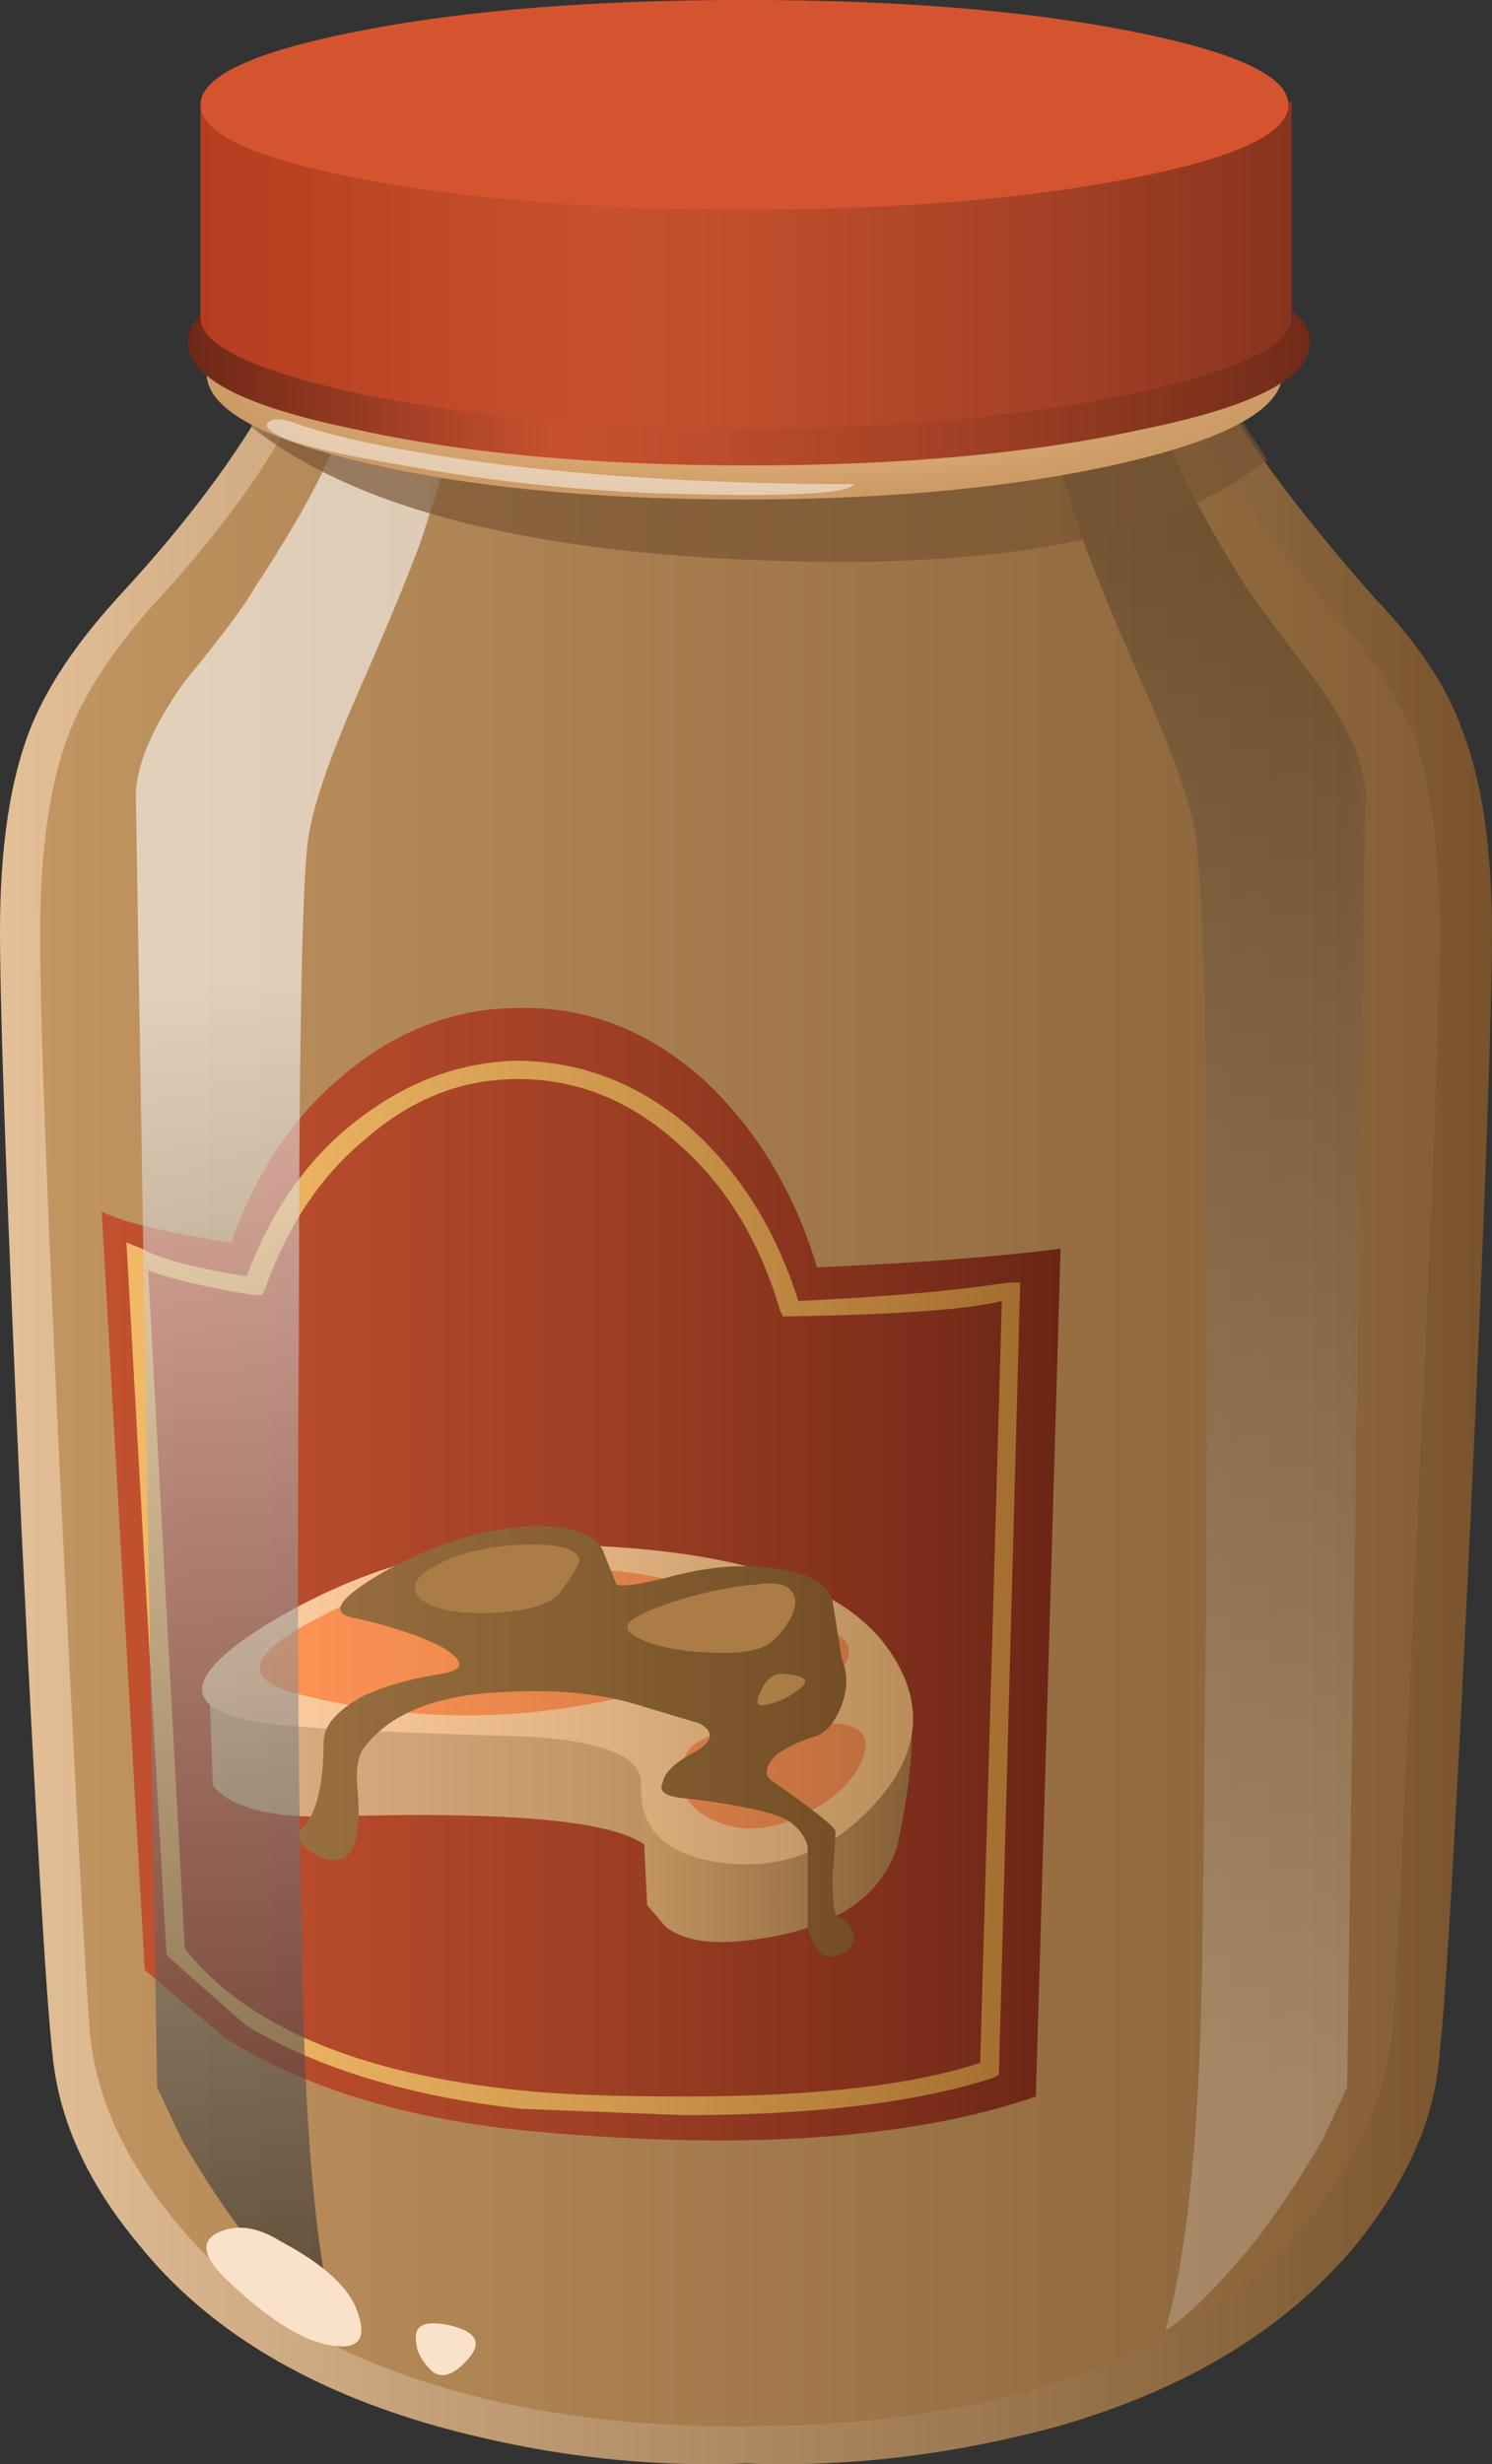 <?xml version="1.0" encoding="UTF-8"?>
<svg version="1.1" viewBox="0 0 24.2 39.963" xml:space="preserve" xmlns="http://www.w3.org/2000/svg">
  <rect x="0" y="0" width="24.2" height="39.963" fill="#333333" stroke="none"/>
  <defs>
    <linearGradient id="m" x2="24.175" y1="22.981" y2="22.981" gradientTransform="matrix(.8 0 0 -.8 1.2978e-7 31.971)" gradientUnits="userSpaceOnUse">
      <stop stop-color="#e3c098" offset="0"/>
      <stop stop-color="#78532b" offset="1"/>
    </linearGradient>
    <linearGradient id="j" x1=".65" x2="23.35" y1="22.824" y2="22.824" gradientTransform="matrix(.8 0 0 -.8 1.2978e-7 31.971)" gradientUnits="userSpaceOnUse">
      <stop stop-color="#c29561" offset="0"/>
      <stop stop-color="#855f36" offset="1"/>
    </linearGradient>
    <linearGradient id="g" x1="1.688" x2="17.212" y1="25.53" y2="25.53" gradientTransform="matrix(.8 0 0 -.8 1.2978e-7 31.971)" gradientUnits="userSpaceOnUse">
      <stop stop-color="#c2512f" offset="0"/>
      <stop stop-color="#b94c2c" offset=".188"/>
      <stop stop-color="#a04025" offset=".498"/>
      <stop stop-color="#782c19" offset=".886"/>
      <stop stop-color="#6b2515" offset="1"/>
    </linearGradient>
    <linearGradient id="f" x1="3.4" x2="11.3" y1="28.008" y2="28.008" gradientTransform="matrix(.8 0 0 -.8 1.2978e-7 31.971)" gradientUnits="userSpaceOnUse">
      <stop stop-color="#dbae84" offset="0"/>
      <stop stop-color="#d4a77b" offset=".329"/>
      <stop stop-color="#c09362" offset=".867"/>
      <stop stop-color="#ba8d5b" offset="1"/>
    </linearGradient>
    <linearGradient id="t" x1="10.425" x2="14.775" y1="29.23" y2="29.23" gradientTransform="matrix(.8 0 0 -.8 1.2978e-7 31.971)" gradientUnits="userSpaceOnUse">
      <stop stop-color="#c29561" offset="0"/>
      <stop stop-color="#855f36" offset="1"/>
    </linearGradient>
    <linearGradient id="s" x1="3.362" x2="14.737" y1="27.643" y2="27.643" gradientTransform="matrix(.8 0 0 -.8 1.2978e-7 31.971)" gradientUnits="userSpaceOnUse">
      <stop stop-color="#ffcea1" offset="0"/>
      <stop stop-color="#f6c698" offset=".22"/>
      <stop stop-color="#deaf7f" offset=".584"/>
      <stop stop-color="#ba8d5b" offset="1"/>
    </linearGradient>
    <linearGradient id="r" x1="4" x2="14.6" y1="26.621" y2="26.621" gradientTransform="matrix(.8 0 0 -.8 1.2978e-7 31.971)" gradientUnits="userSpaceOnUse">
      <stop stop-color="#ff9354" offset="0"/>
      <stop stop-color="#f68e51" offset=".224"/>
      <stop stop-color="#dd8048" offset=".588"/>
      <stop stop-color="#ba6c3c" offset="1"/>
    </linearGradient>
    <linearGradient id="q" x1="4" x2="14.6" y1="28.803" y2="28.803" gradientTransform="matrix(.8 0 0 -.8 1.2978e-7 31.971)" gradientUnits="userSpaceOnUse">
      <stop stop-color="#ff9354" offset="0"/>
      <stop stop-color="#f68e51" offset=".224"/>
      <stop stop-color="#dd8048" offset=".588"/>
      <stop stop-color="#ba6c3c" offset="1"/>
    </linearGradient>
    <linearGradient id="p" x1="4" x2="14.6" y1="26.938" y2="26.938" gradientTransform="matrix(.8 0 0 -.8 1.2978e-7 31.971)" gradientUnits="userSpaceOnUse">
      <stop stop-color="#ff9354" offset="0"/>
      <stop stop-color="#f68e51" offset=".224"/>
      <stop stop-color="#dd8048" offset=".588"/>
      <stop stop-color="#ba6c3c" offset="1"/>
    </linearGradient>
    <linearGradient id="o" x1="2.05" x2="16.55" y1="25.75" y2="25.75" gradientTransform="matrix(.8 0 0 -.8 1.2978e-7 31.971)" gradientUnits="userSpaceOnUse">
      <stop stop-color="#f2ba66" offset="0"/>
      <stop stop-color="#e9b160" offset=".2"/>
      <stop stop-color="#d0994e" offset=".533"/>
      <stop stop-color="#a87233" offset=".953"/>
      <stop stop-color="#a36d2f" offset="1"/>
    </linearGradient>
    <linearGradient id="n" x1="4.875" x2="13.825" y1="28.24" y2="28.24" gradientTransform="matrix(.8 0 0 -.8 1.2978e-7 31.971)" gradientUnits="userSpaceOnUse">
      <stop stop-color="#996f3f" offset="0"/>
      <stop stop-color="#734e26" offset="1"/>
    </linearGradient>
    <clipPath id="af">
      <path d="m1 0.971h5v26h-5v-26z"/>
    </clipPath>
    <mask id="e">
      
        <g clip-path="url(#af)">
          <path d="m1 0.971h5v26h-5v-26z" fill-opacity=".578"/>
        </g>
      
    </mask>
    <clipPath id="ae">
      <path d="m1 0.971h5v26h-5v-26z"/>
    </clipPath>
    <clipPath id="ad">
      <path d="m1 1h5v26h-5v-26z"/>
    </clipPath>
    <linearGradient id="l" x1="-545.99" x2="-520.83" y1="-15752" y2="-15752" gradientTransform="matrix(.056 -.798 .798 .056 12605 465.74)" gradientUnits="userSpaceOnUse">
      <stop stop-color="#fff" offset="0"/>
      <stop offset="1"/>
    </linearGradient>
    <clipPath id="ac">
      <path d="m13 0.971h5v26h-5v-26z"/>
    </clipPath>
    <mask id="d">
      
        <g clip-path="url(#ac)">
          <path d="m13 0.971h5v26h-5v-26z" fill-opacity=".211"/>
        </g>
      
    </mask>
    <clipPath id="ab">
      <path d="m13 0.971h5v26h-5v-26z"/>
    </clipPath>
    <clipPath id="aa">
      <path d="m13 1h5v26h-5v-26z"/>
    </clipPath>
    <linearGradient id="k" x1="4.215" x2="2.465" y1="-27.435" y2="-2.335" gradientTransform="matrix(.8 0 0 .8 13.52 26.92)" gradientUnits="userSpaceOnUse">
      <stop stop-color="#fff" offset="0"/>
      <stop offset="1"/>
    </linearGradient>
    <clipPath id="z">
      <path d="m3 23.971h14v4h-14v-4z"/>
    </clipPath>
    <mask id="c">
      
        <g clip-path="url(#z)">
          <path d="m3 23.971h14v4h-14v-4z" fill-opacity=".672"/>
        </g>
      
    </mask>
    <clipPath id="y">
      <path d="m3 23.971h14v4h-14v-4z"/>
    </clipPath>
    <clipPath id="x">
      <path d="m3 24h14v4h-14v-4z"/>
    </clipPath>
    <radialGradient id="a" cx="12.05" cy="6.05" r="8.55" gradientTransform="matrix(.8 0 0 .186 1.2978e-7 26.006)" gradientUnits="userSpaceOnUse">
      <stop stop-color="#ffc98c" offset="0"/>
      <stop stop-color="#cc9b66" offset="1"/>
    </radialGradient>
    <linearGradient id="i" x1="3.05" x2="21.25" y1="5.55" y2="5.55" gradientTransform="matrix(.8 0 0 -.8 1.2978e-7 31.971)" gradientUnits="userSpaceOnUse">
      <stop stop-color="#6e2717" offset="0"/>
      <stop stop-color="#c7512f" offset=".326"/>
      <stop stop-color="#be4d2d" offset=".455"/>
      <stop stop-color="#a54226" offset=".663"/>
      <stop stop-color="#7d311c" offset=".925"/>
      <stop stop-color="#702b19" offset="1"/>
    </linearGradient>
    <linearGradient id="h" x1="3.25" x2="20.925" y1="4.3" y2="4.3" gradientTransform="matrix(.8 0 0 -.8 1.2978e-7 31.971)" gradientUnits="userSpaceOnUse">
      <stop stop-color="#b33d1e" offset="0"/>
      <stop stop-color="#c7512f" offset=".369"/>
      <stop stop-color="#be4d2c" offset=".522"/>
      <stop stop-color="#a54126" offset=".772"/>
      <stop stop-color="#89341e" offset="1"/>
    </linearGradient>
    <clipPath id="w">
      <path d="m3 24.971h9v2h-9v-2z"/>
    </clipPath>
    <mask id="b">
      
        <g clip-path="url(#w)">
          <path d="m3 24.971h9v2h-9v-2z" fill-opacity=".48"/>
        </g>
      
    </mask>
    <clipPath id="v">
      <path d="m3 24.971h9v2h-9v-2z"/>
    </clipPath>
    <clipPath id="u">
      <path d="m3 25h9v2h-9v-2z"/>
    </clipPath>
  </defs>
  <g transform="matrix(1.25 0 0 -1.25 0 39.963)">
    
      
        
          
            <path d="m17.84 24.209c0.558-0.586 0.933-1.145 1.121-1.68 0.266-0.664 0.398-1.547 0.398-2.637 0-1.093-0.093-3.667-0.281-7.722-0.183-3.84-0.316-6.121-0.398-6.84-0.055-0.824-0.414-1.652-1.082-2.48-0.907-1.094-2.2-1.879-3.879-2.36-1.387-0.375-2.735-0.531-4.039-0.48-1.309-0.051-2.641 0.105-4 0.48-1.707 0.481-3 1.266-3.879 2.36-0.668 0.8-1.043 1.628-1.121 2.48-0.082 0.719-0.215 3-0.403 6.84-0.183 4.055-0.277 6.629-0.277 7.722 0 1.09 0.133 1.973 0.398 2.637 0.215 0.535 0.59 1.094 1.122 1.68 0.988 1.066 1.707 2.055 2.16 2.961l6-0.32 6 0.32c0.398-0.801 1.121-1.785 2.16-2.961z" fill="url(#m)" fill-rule="evenodd"/>
          
        
      
      
        
          
            <path d="m17.281 24.049c0.508-0.586 0.867-1.133 1.078-1.637 0.215-0.641 0.321-1.496 0.321-2.562 0-0.985-0.094-3.481-0.282-7.481-0.16-3.547-0.265-5.773-0.32-6.68-0.078-0.851-0.426-1.664-1.039-2.441-0.824-1.066-2.039-1.824-3.641-2.277-1.093-0.321-2.359-0.481-3.796-0.481-1.414 0-2.668 0.16-3.762 0.481-1.602 0.453-2.813 1.211-3.641 2.277-0.64 0.801-0.984 1.617-1.039 2.441-0.055 0.668-0.172 2.895-0.359 6.68-0.188 3.922-0.281 6.414-0.281 7.481 0 1.066 0.121 1.921 0.359 2.562 0.187 0.504 0.535 1.051 1.043 1.637 1.012 1.093 1.691 2.054 2.039 2.883l5.641-0.321 5.679 0.321c0.321-0.774 0.985-1.735 2-2.883z" fill="url(#j)" fill-rule="evenodd"/>
          
        
      
      
        
          
            <path d="m10.602 15.529c1.304 0.055 2.359 0.137 3.16 0.242l-0.321-11c-1.629-0.562-3.839-0.707-6.64-0.441-1.574 0.16-2.867 0.562-3.879 1.199l-1.043 0.883-0.559 9.84c0.266-0.137 0.825-0.27 1.68-0.402 0.32 0.906 0.801 1.628 1.441 2.16 0.692 0.586 1.454 0.882 2.278 0.882 0.883 0.024 1.679-0.281 2.402-0.921 0.691-0.641 1.184-1.454 1.481-2.442z" fill="url(#g)" fill-rule="evenodd"/>
          
        
      
      
        
          
            <path d="m6.039 11.252 3-2c-0.027-1.203-0.238-1.613-0.641-1.242-0.371 0.32-1.636 0.453-3.796 0.402-0.989-0.055-1.602 0.078-1.84 0.398l-0.043 1.2c1.414 0.8 2.519 1.215 3.32 1.242z" fill="url(#f)" fill-rule="evenodd"/>
          
        
      
      
        
          
            <path d="m8.32 8.81c0.481 0.321 0.973 0.625 1.481 0.922 1.011 0.586 1.613 0.785 1.801 0.598 0.293-0.32 0.304-1.094 0.039-2.32-0.215-0.664-0.829-1.067-1.84-1.2-0.535-0.078-0.922-0.027-1.16 0.161l-0.243 0.281-0.078 1.558z" fill="url(#t)" fill-rule="evenodd"/>
          
        
      
      
        
          
            <path d="m6.922 11.932c2.476 0 4.023-0.469 4.637-1.403 0.48-0.719 0.363-1.426-0.36-2.117-0.531-0.508-1.16-0.707-1.879-0.602-0.695 0.106-1.027 0.442-1 1 0.028 0.399-0.574 0.614-1.8 0.641-1.868 0.055-2.961 0.121-3.282 0.199-0.906 0.188-0.812 0.614 0.282 1.282 1.121 0.664 2.253 1 3.402 1z" fill="url(#s)" fill-rule="evenodd"/>
          
        
      
      
        
          
            <path d="m6.32 11.611c1.602 0.082 2.625-0.082 3.078-0.48 0.215-0.188 0.149-0.414-0.199-0.68-0.344-0.269-0.812-0.453-1.398-0.559-1.336-0.269-2.668-0.23-4 0.118-0.641 0.187-0.563 0.492 0.238 0.922 0.773 0.425 1.535 0.652 2.281 0.679z" fill="url(#r)" fill-rule="evenodd"/>
          
        
      
      
        
          
            <path d="m10.762 9.611c0.398 0 0.543-0.148 0.437-0.441-0.105-0.293-0.371-0.547-0.801-0.758-0.398-0.187-0.757-0.215-1.078-0.082-0.347 0.133-0.508 0.359-0.48 0.68 0.027 0.269 0.215 0.425 0.558 0.48 0.028 0.027 0.481 0.067 1.364 0.121z" fill="url(#q)" fill-rule="evenodd"/>
          
        
      
      
        
          
            <path d="m10.762 10.81c0.293-0.105 0.332-0.293 0.117-0.558-0.211-0.242-0.52-0.309-0.918-0.203-0.375 0.109-0.402 0.281-0.082 0.523 0.348 0.238 0.641 0.32 0.883 0.238z" fill="url(#p)" fill-rule="evenodd"/>
          
        
      
      
        
          
            <path d="m6.68 18.209c0.828 0 1.574-0.277 2.242-0.84 0.664-0.586 1.144-1.344 1.437-2.277 1.121 0.05 2.028 0.133 2.719 0.238h0.16l-0.277-10.281-0.082-0.039c-0.984-0.317-2.32-0.481-4-0.481l-2.117 0.082c-1.442 0.16-2.629 0.52-3.563 1.078-0.64 0.559-0.972 0.856-1 0.883l-0.039 0.039-0.519 9.239 0.199-0.079c0.238-0.132 0.695-0.254 1.359-0.359 0.321 0.852 0.789 1.52 1.403 2 0.636 0.504 1.332 0.773 2.078 0.797zm-1.918-1c-0.59-0.477-1.028-1.133-1.321-1.957l-0.043-0.082h-0.117c-0.64 0.105-1.093 0.215-1.359 0.32l0.476-8.801c0.801-1.011 2.254-1.625 4.364-1.839 0.476-0.051 1.183-0.079 2.117-0.079 1.68 0 2.961 0.145 3.84 0.438l0.281 9.883c-0.426-0.11-1.348-0.176-2.762-0.2h-0.078l-0.039 0.079c-0.266 0.906-0.707 1.625-1.32 2.16-0.613 0.558-1.309 0.84-2.082 0.84-0.719 0-1.371-0.254-1.957-0.762z" fill="url(#o)" fill-rule="evenodd"/>
          
        
      
      
        
          
            <path d="m10.801 11.209c0.027-0.16 0.066-0.41 0.121-0.758 0.078-0.187 0.078-0.387 0-0.601-0.082-0.211-0.188-0.344-0.32-0.399-0.188-0.055-0.364-0.133-0.524-0.242-0.156-0.16-0.172-0.277-0.039-0.359 0.535-0.372 0.801-0.586 0.801-0.641 0-0.078-0.012-0.277-0.039-0.598 0-0.32 0.027-0.492 0.078-0.519 0.109-0.028 0.176-0.11 0.199-0.242 0-0.133-0.066-0.211-0.199-0.239-0.184-0.082-0.32 0.039-0.399 0.36v1.039c-0.027 0.132-0.121 0.254-0.281 0.359-0.238 0.109-0.707 0.203-1.398 0.281-0.188 0.028-0.254 0.094-0.199 0.2 0.023 0.132 0.171 0.269 0.437 0.402 0.215 0.133 0.227 0.254 0.039 0.359l-0.797 0.239c-0.508 0.16-1.136 0.214-1.883 0.16-0.796-0.051-1.359-0.293-1.679-0.719-0.078-0.106-0.106-0.293-0.078-0.559 0.027-0.32 0.011-0.547-0.039-0.683-0.082-0.211-0.243-0.266-0.481-0.157-0.242 0.133-0.309 0.25-0.199 0.36 0.183 0.183 0.277 0.558 0.277 1.117 0 0.215 0.176 0.414 0.52 0.602 0.293 0.132 0.629 0.226 1 0.281 0.32 0.051 0.32 0.172 0 0.359-0.266 0.133-0.625 0.254-1.078 0.36-0.403 0.054-0.266 0.265 0.398 0.64 0.695 0.371 1.348 0.559 1.961 0.559 0.48 0 0.762-0.121 0.84-0.36l0.16-0.398c0.078-0.027 0.281 0 0.602 0.078 0.398 0.11 0.73 0.16 1 0.16 0.691 0 1.093-0.144 1.199-0.441z" fill="url(#n)" fill-rule="evenodd"/>
          
        
      
      <path d="m6.922 11.932c0.371 0 0.57-0.067 0.598-0.2 0-0.054-0.079-0.187-0.239-0.402-0.109-0.16-0.386-0.254-0.84-0.281-0.453-0.024-0.773 0.027-0.961 0.16-0.187 0.16-0.105 0.32 0.239 0.484 0.32 0.157 0.722 0.239 1.203 0.239z" fill="#ab7c45" fill-rule="evenodd"/>
      <path d="m9.801 11.412c0.32 0.051 0.492-0.016 0.519-0.203 0-0.16-0.093-0.332-0.281-0.516-0.133-0.136-0.426-0.187-0.879-0.16-0.453 0.024-0.773 0.106-0.961 0.238-0.16 0.106 0 0.239 0.481 0.399 0.398 0.133 0.773 0.215 1.121 0.242z" fill="#ab7c45" fill-rule="evenodd"/>
      <path d="m10.199 10.252c0.266-0.027 0.321-0.094 0.16-0.203-0.132-0.106-0.281-0.172-0.437-0.199-0.11-0.024-0.121 0.042-0.043 0.199 0.082 0.16 0.187 0.23 0.32 0.203z" fill="#ab7c45" fill-rule="evenodd"/>
      
        <g mask="url(#e)">
          
            <g clip-path="url(#ae)">
              <g transform="translate(0 -.029)">
                
                  <g clip-path="url(#ad)">
                    
                      
                        
                          
                            <path d="m4.441 26.52 1.559 0.398c0-0.184-0.16-0.773-0.48-1.758-0.106-0.348-0.399-1.066-0.879-2.16-0.375-0.855-0.586-1.48-0.641-1.879-0.078-0.508-0.121-2.613-0.121-6.32-0.024-3.496-0.012-6.188 0.043-8.082 0.023-2.293 0.172-3.946 0.437-4.957-0.265 0.183-0.64 0.57-1.121 1.156-0.293 0.375-0.586 0.816-0.879 1.32l-0.32 0.68-0.277 16.801c0.023 0.402 0.238 0.883 0.636 1.441 0.481 0.586 0.79 1 0.922 1.238 0.614 0.934 0.985 1.641 1.121 2.122z" fill="url(#l)" fill-rule="evenodd"/>
                          
                        
                      
                    
                  </g>
                
              </g>
            </g>
          
        </g>
      
      
        <g mask="url(#d)">
          
            <g clip-path="url(#ab)">
              <g transform="translate(0 -.029)">
                
                  <g clip-path="url(#aa)">
                    
                      
                        
                          
                            <path d="m15.078 26.52c0.137-0.481 0.496-1.188 1.082-2.122 0.16-0.238 0.465-0.652 0.918-1.238 0.402-0.558 0.617-1.039 0.641-1.441l-0.239-16.801-0.32-0.68c-0.293-0.504-0.586-0.945-0.879-1.32-0.48-0.586-0.867-0.973-1.16-1.156 0.293 1.011 0.453 2.664 0.481 4.957 0.105 8.242 0.078 13.043-0.082 14.402-0.055 0.399-0.266 1.024-0.641 1.879-0.481 1.094-0.774 1.812-0.879 2.16-0.32 0.985-0.48 1.574-0.48 1.758l1.558-0.398z" fill="url(#k)" fill-rule="evenodd"/>
                          
                        
                      
                    
                  </g>
                
              </g>
            </g>
          
        </g>
      
      
        <g mask="url(#c)">
          
            <g clip-path="url(#y)">
              <g transform="translate(0 -.029)">
                
                  <g clip-path="url(#x)">
                    
                      <path d="m15.68 27.199 0.761-1.16c-1.175-0.961-3.242-1.398-6.203-1.32-3.304 0.082-5.636 0.668-7 1.761l0.442 0.719 6-0.32 6 0.32z" fill="#755332" fill-rule="evenodd"/>
                    
                  </g>
                
              </g>
            </g>
          
        </g>
      
      
        
          
            <path d="m16.641 27.131c0-0.453-0.68-0.84-2.039-1.16-1.387-0.321-3.043-0.481-4.961-0.481-1.922 0-3.563 0.16-4.922 0.481-1.36 0.32-2.039 0.707-2.039 1.16s0.679 0.84 2.039 1.16c1.359 0.32 3 0.48 4.922 0.48 1.945 0 3.597-0.16 4.961-0.48 1.359-0.32 2.039-0.707 2.039-1.16z" fill="url(#a)" fill-rule="evenodd"/>
          
        
      
      
        
          
            <path d="m17 27.529c0-0.453-0.707-0.824-2.121-1.117-1.438-0.32-3.16-0.48-5.16-0.48-2.024 0-3.746 0.16-5.16 0.48-1.414 0.293-2.118 0.664-2.118 1.117s0.704 0.828 2.118 1.121c1.414 0.321 3.136 0.481 5.16 0.481 2 0 3.722-0.16 5.16-0.481 1.414-0.32 2.121-0.691 2.121-1.121z" fill="url(#i)" fill-rule="evenodd"/>
          
        
      
      <path d="m16.762 30.529v-2.719c-0.028-0.32-0.735-0.601-2.121-0.839-1.387-0.215-3.039-0.321-4.961-0.321-1.918 0-3.575 0.106-4.961 0.321-1.36 0.238-2.067 0.519-2.117 0.839v2.719h14.16z" fill="#0304d6" fill-rule="evenodd"/>
      
        
          
            <path d="m16.762 27.81c-0.055-0.347-0.762-0.668-2.121-0.96-1.442-0.293-3.094-0.438-4.961-0.438-1.868 0-3.52 0.145-4.961 0.438-1.36 0.292-2.067 0.613-2.117 0.96v2.84h14.16v-2.84z" fill="url(#h)" fill-rule="evenodd"/>
          
        
      
      <path d="m16.719 30.611c0-0.375-0.692-0.695-2.078-0.961-1.36-0.265-3.016-0.398-4.961-0.398-1.973 0-3.641 0.133-5 0.398-1.387 0.266-2.078 0.586-2.078 0.961 0 0.371 0.691 0.692 2.078 0.961 1.359 0.266 3.027 0.399 5 0.399 1.945 0 3.601-0.133 4.961-0.399 1.386-0.269 2.078-0.59 2.078-0.961z" fill="#d45430" fill-rule="evenodd"/>
      
        <g mask="url(#b)">
          
            <g clip-path="url(#v)">
              <g transform="translate(0 -.029)">
                
                  <g clip-path="url(#u)">
                    
                      <path d="m3.801 26.52c0.504-0.188 1.332-0.36 2.48-0.52 1.438-0.188 3.039-0.281 4.797-0.281-0.051-0.133-0.933-0.172-2.637-0.117-1.121 0.05-2.187 0.171-3.203 0.359-0.797 0.133-1.32 0.254-1.558 0.359-0.188 0.078-0.254 0.145-0.2 0.2 0.055 0.054 0.161 0.054 0.321 0z" fill="#fff" fill-rule="evenodd"/>
                    
                  </g>
                
              </g>
            </g>
          
        </g>
      
      <path d="m3.641 2.892c0.558-0.296 0.894-0.601 1-0.921 0.105-0.293 0.039-0.442-0.2-0.442-0.402 0-0.906 0.293-1.519 0.883-0.297 0.293-0.32 0.492-0.082 0.598 0.238 0.109 0.508 0.066 0.801-0.118z" fill="#f9e2c9" fill-rule="evenodd"/>
      <path d="m5.801 1.81c0.371-0.078 0.465-0.226 0.277-0.441-0.183-0.211-0.344-0.266-0.476-0.16-0.137 0.137-0.204 0.269-0.204 0.402-0.023 0.188 0.11 0.254 0.403 0.199z" fill="#f9e2c9" fill-rule="evenodd"/>
    
  </g>
</svg>
